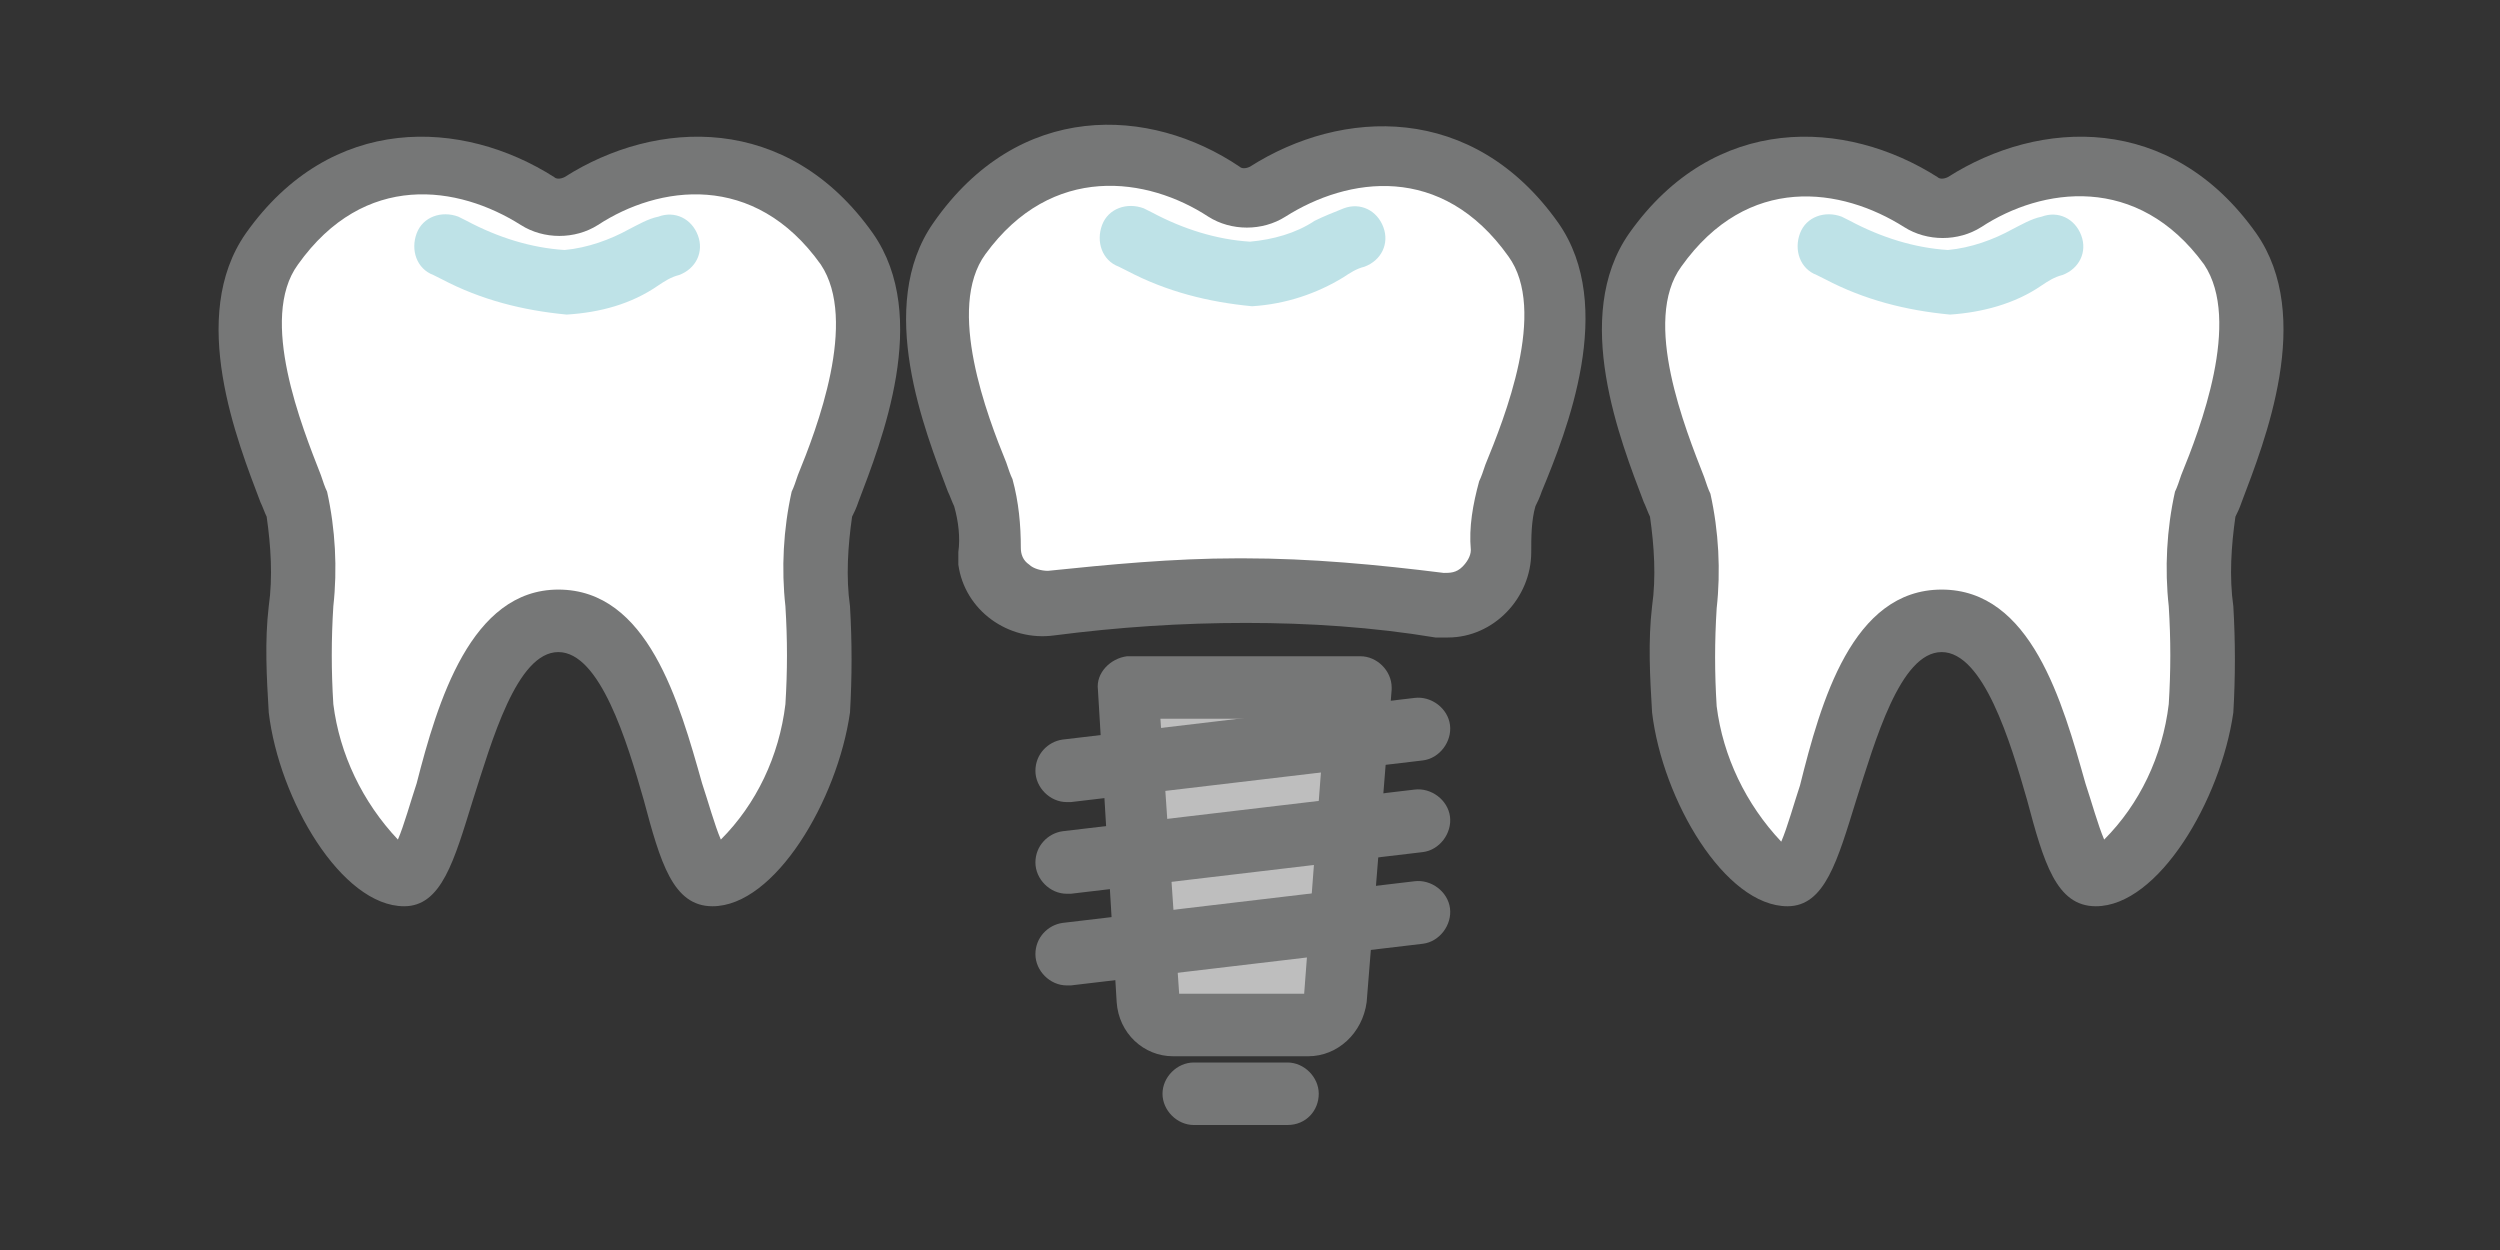<?xml version="1.0" encoding="utf-8"?>
<!-- Generator: Adobe Illustrator 26.0.2, SVG Export Plug-In . SVG Version: 6.00 Build 0)  -->
<svg version="1.1" id="Layer_1" xmlns="http://www.w3.org/2000/svg" xmlns:xlink="http://www.w3.org/1999/xlink" x="0px" y="0px"
	 viewBox="0 0 120 60" style="enable-background:new 0 0 120 60;" xml:space="preserve">
<rect x="0" y="0" width="120" height="60" fill="#333333" stroke="none"/>
<style type="text/css">
	.st0{fill:#FFFFFF;}
	.st1{fill:#767777;}
	.st2{fill:#BEE2E7;}
	.st3{fill:#BEBEBE;}
</style>
<g id="Layer_2_00000073722344469339827040000014359012230934161549_">
	<g id="レイヤー_1">
		<g>
			<g>
				<path class="st0" d="M26.8,29.8c5.1,0,5.5,12.2,7.4,12.2s4.6-4.2,5-8c0.4-3.3-0.5-7.9,0.2-9.8c0.7-1.9,3.8-8.6,1.2-12.3
					c-3.7-5.2-9.3-4.6-12.8-2.3c-0.6,0.4-1.5,0.4-2.1,0c-3.5-2.3-9-2.9-12.8,2.3c-2.6,3.7,0.5,10.3,1.2,12.3
					c0.7,1.9-0.2,6.5,0.2,9.8c0.4,3.8,3.1,8,5,8S21.8,29.8,26.8,29.8z"/>
				<path class="st1" d="M34.2,43.5c-1.9,0-2.5-2.1-3.3-5.1c-0.8-2.8-2.1-7.1-4.1-7.1c-2,0-3.2,4.3-4.1,7.1
					c-0.9,2.9-1.5,5.1-3.3,5.1c-3,0-6-5.1-6.5-9.3c-0.1-1.7-0.2-3.4,0-5.1c0.2-1.4,0.1-2.9-0.1-4.3c-0.1-0.2-0.2-0.5-0.3-0.7
					c-1.1-2.9-3.5-8.9-0.7-12.9c4.1-5.8,10.4-5.5,14.8-2.7c0.1,0.1,0.3,0.1,0.5,0c4.4-2.8,10.7-3.1,14.8,2.7c2.8,4,0.4,10-0.7,12.9
					c-0.1,0.3-0.2,0.5-0.3,0.7c-0.2,1.4-0.3,2.9-0.1,4.3c0.1,1.7,0.1,3.4,0,5.1C40.2,38.4,37.2,43.5,34.2,43.5z M26.8,28.3
					c4.3,0,5.8,5.4,6.9,9.3c0.3,0.9,0.6,2,0.9,2.7c1.7-1.7,2.8-4,3.1-6.5c0.1-1.6,0.1-3.1,0-4.7c-0.2-1.8-0.1-3.7,0.3-5.5
					c0.1-0.2,0.2-0.5,0.3-0.8c0.9-2.2,2.9-7.4,1.1-10.1c-3.2-4.5-7.8-3.8-10.7-1.9c-1.1,0.7-2.6,0.7-3.7,0c-3-1.9-7.5-2.6-10.7,1.9
					c-1.9,2.6,0.2,7.8,1.1,10.1c0.1,0.3,0.2,0.6,0.3,0.8c0.4,1.8,0.5,3.7,0.3,5.5c-0.1,1.6-0.1,3.1,0,4.7c0.3,2.4,1.4,4.7,3.1,6.5
					c0.3-0.7,0.6-1.8,0.9-2.7C21,33.7,22.6,28.3,26.8,28.3L26.8,28.3z"/>
			</g>
			<path class="st2" d="M27.2,15.1c-2.1-0.2-4.1-0.7-6-1.7l-0.4-0.2c-0.8-0.3-1.1-1.2-0.8-2c0.3-0.8,1.2-1.1,2-0.8l0.4,0.2
				c1.5,0.8,3.1,1.3,4.7,1.4c1.1-0.1,2.2-0.5,3.1-1c0.4-0.2,0.9-0.5,1.4-0.6c0.8-0.3,1.6,0.1,1.9,0.9s-0.1,1.6-0.9,1.9l0,0
				c-0.4,0.1-0.7,0.3-1,0.5C30.3,14.6,28.8,15,27.2,15.1z"/>
		</g>
		<g>
			<g>
				<path class="st0" d="M93.2,29.8c5.1,0,5.5,12.2,7.4,12.2s4.6-4.2,5-8c0.4-3.3-0.5-7.9,0.2-9.8s3.8-8.6,1.2-12.3
					c-3.7-5.2-9.3-4.6-12.8-2.3c-0.6,0.4-1.5,0.4-2.1,0c-3.5-2.3-9-2.9-12.8,2.3c-2.6,3.7,0.5,10.3,1.2,12.3s-0.2,6.5,0.2,9.8
					c0.4,3.8,3.1,8,5,8S88.1,29.8,93.2,29.8z"/>
				<path class="st1" d="M100.6,43.5c-1.9,0-2.5-2.1-3.3-5.1c-0.8-2.8-2.1-7.1-4.1-7.1s-3.2,4.3-4.1,7.1c-0.9,2.9-1.5,5.1-3.3,5.1
					c-3,0-6-5.1-6.5-9.3c-0.1-1.7-0.2-3.4,0-5.1c0.2-1.4,0.1-2.9-0.1-4.3c-0.1-0.2-0.2-0.5-0.3-0.7c-1.1-2.9-3.5-8.9-0.7-12.9
					c4.1-5.8,10.4-5.5,14.8-2.7c0.1,0.1,0.3,0.1,0.5,0c4.4-2.8,10.7-3.1,14.8,2.7c2.8,4,0.4,10-0.7,12.9c-0.1,0.3-0.2,0.5-0.3,0.7
					c-0.2,1.4-0.3,2.9-0.1,4.3c0.1,1.7,0.1,3.4,0,5.1C106.6,38.4,103.6,43.5,100.6,43.5z M93.2,28.3c4.3,0,5.8,5.4,6.9,9.3
					c0.3,0.9,0.6,2,0.9,2.7c1.7-1.7,2.8-4,3.1-6.5c0.1-1.6,0.1-3.1,0-4.7c-0.2-1.8-0.1-3.7,0.3-5.5c0.1-0.2,0.2-0.5,0.3-0.8
					c0.9-2.2,2.9-7.4,1.1-10.1C102.6,8.3,98,9,95.1,10.9c-1.1,0.7-2.6,0.7-3.7,0c-3-1.9-7.5-2.6-10.7,1.9c-1.9,2.6,0.2,7.8,1.1,10.1
					c0.1,0.3,0.2,0.6,0.3,0.8c0.4,1.8,0.5,3.7,0.3,5.5c-0.1,1.6-0.1,3.1,0,4.7c0.3,2.4,1.4,4.7,3.1,6.5c0.3-0.7,0.6-1.8,0.9-2.7
					C87.4,33.7,88.9,28.3,93.2,28.3L93.2,28.3z"/>
			</g>
			<path class="st2" d="M93.6,15.1c-2.1-0.2-4.1-0.7-6-1.7l-0.4-0.2c-0.8-0.3-1.1-1.2-0.8-2c0.3-0.8,1.2-1.1,2-0.8l0,0l0.4,0.2
				c1.5,0.8,3.1,1.3,4.7,1.4c1.1-0.1,2.2-0.5,3.1-1c0.4-0.2,0.9-0.5,1.4-0.6c0.8-0.3,1.6,0.1,1.9,0.9c0.3,0.8-0.1,1.6-0.9,1.9
				c-0.4,0.1-0.7,0.3-1,0.5C96.7,14.6,95.1,15,93.6,15.1z"/>
		</g>
		<g>
			<g>
				<path class="st0" d="M47.4,26.4c0,1.4,1.1,2.6,2.5,2.6c0.1,0,0.3,0,0.4,0c6.2-0.9,12.5-0.9,18.7,0.1c1.4,0.2,2.7-0.7,2.9-2.1
					c0-0.1,0-0.3,0-0.4c-0.1-0.9,0-1.8,0.3-2.7c0.7-1.9,3.8-8.5,1.2-12.2C69.8,6.3,64.3,7,60.8,9.2c-0.6,0.4-1.5,0.4-2.1,0
					c-3.5-2.3-9-3-12.7,2.2c-2.6,3.7,0.4,10.3,1.1,12.2C47.4,24.6,47.4,25.5,47.4,26.4z"/>
				<path class="st1" d="M69.5,30.6c-0.2,0-0.4,0-0.6,0c-3-0.5-6.1-0.7-9.1-0.7c-3.1,0-6.1,0.2-9.2,0.6c-2.2,0.3-4.3-1.2-4.6-3.4
					c0-0.2,0-0.4,0-0.6v0c0.1-0.7,0-1.5-0.2-2.2c-0.1-0.2-0.2-0.5-0.3-0.7c-1.1-2.9-3.5-8.9-0.7-12.9C48.9,4.8,55.2,5.1,59.5,8
					c0.1,0.1,0.3,0.1,0.5,0c4.4-2.8,10.7-3.1,14.8,2.7c2.8,4,0.4,10-0.8,12.9c-0.1,0.3-0.2,0.5-0.3,0.7c-0.2,0.7-0.2,1.5-0.2,2.2
					C73.5,28.7,71.7,30.6,69.5,30.6C69.5,30.6,69.5,30.6,69.5,30.6z M59.4,26.8c0.1,0,0.2,0,0.3,0c3.2,0,6.4,0.3,9.6,0.7
					c0.3,0,0.6,0,0.9-0.3c0.2-0.2,0.4-0.5,0.4-0.8c-0.1-1.1,0.1-2.2,0.4-3.3c0.1-0.2,0.2-0.5,0.3-0.8c0.9-2.2,3-7.4,1.1-10
					c-3.2-4.5-7.7-3.8-10.7-1.9c-1.1,0.7-2.6,0.7-3.7,0c-2.9-1.9-7.5-2.6-10.7,1.8c-1.9,2.6,0.1,7.8,1,10c0.1,0.3,0.2,0.6,0.3,0.8
					c0.3,1.1,0.4,2.2,0.4,3.3c0,0.3,0.1,0.6,0.4,0.8c0.2,0.2,0.6,0.3,0.9,0.3C53.2,27.1,56.3,26.8,59.4,26.8z"/>
			</g>
			<path class="st2" d="M60.1,14.7L60.1,14.7c-2.1-0.2-4.1-0.7-6-1.7l-0.4-0.2c-0.8-0.3-1.1-1.2-0.8-2c0.3-0.8,1.2-1.1,2-0.8
				c0,0,0,0,0,0l0.4,0.2c1.5,0.8,3.1,1.3,4.7,1.4h0c1.1-0.1,2.2-0.4,3.1-1c0.4-0.2,0.9-0.4,1.4-0.6c0.8-0.3,1.6,0.1,1.9,0.9
				c0.3,0.8-0.1,1.6-0.9,1.9c0,0,0,0,0,0c-0.4,0.1-0.7,0.3-1,0.5C63.2,14.1,61.7,14.6,60.1,14.7z"/>
			<g>
				<g>
					<path class="st3" d="M55.1,48c0,0.6,0.6,1.2,1.2,1.2l6.5,0c0.6,0,1.2-0.5,1.2-1.1l1.2-15l-11.1,0L55.1,48z"/>
					<path class="st1" d="M62.8,50.7L62.8,50.7l-6.5,0c-1.4,0-2.6-1.1-2.7-2.6l0,0l-0.9-15c-0.1-0.8,0.6-1.5,1.4-1.6
						c0,0,0.1,0,0.1,0h0l11.1,0c0.8,0,1.5,0.7,1.5,1.5c0,0,0,0.1,0,0.1l-1.2,15C65.4,49.6,64.2,50.7,62.8,50.7z M56.6,47.7l6,0
						l1-13.2l-7.9,0L56.6,47.7z"/>
				</g>
				<path class="st1" d="M61.8,54L61.8,54l-4.5,0c-0.8,0-1.5-0.7-1.5-1.5c0-0.8,0.7-1.5,1.5-1.5h0l4.5,0c0.8,0,1.5,0.7,1.5,1.5
					C63.3,53.3,62.7,54,61.8,54z"/>
				<path class="st1" d="M51.2,38.5c-0.8,0-1.5-0.7-1.5-1.5c0-0.8,0.6-1.4,1.3-1.5l16.9-2c0.8-0.1,1.6,0.5,1.7,1.3
					c0.1,0.8-0.5,1.6-1.3,1.7c0,0,0,0,0,0l-16.9,2C51.4,38.5,51.3,38.5,51.2,38.5z"/>
				<path class="st1" d="M51.2,42.9c-0.8,0-1.5-0.7-1.5-1.5c0-0.8,0.6-1.4,1.3-1.5l16.9-2c0.8-0.1,1.6,0.5,1.7,1.3
					c0.1,0.8-0.5,1.6-1.3,1.7l-16.9,2C51.3,42.9,51.3,42.9,51.2,42.9z"/>
				<path class="st1" d="M51.2,47.3c-0.8,0-1.5-0.7-1.5-1.5c0-0.8,0.6-1.4,1.3-1.5l16.9-2c0.8-0.1,1.6,0.5,1.7,1.3s-0.5,1.6-1.3,1.7
					c0,0,0,0,0,0l-16.9,2C51.3,47.3,51.3,47.3,51.2,47.3z"/>
			</g>
		</g>
	</g>
</g>
</svg>
